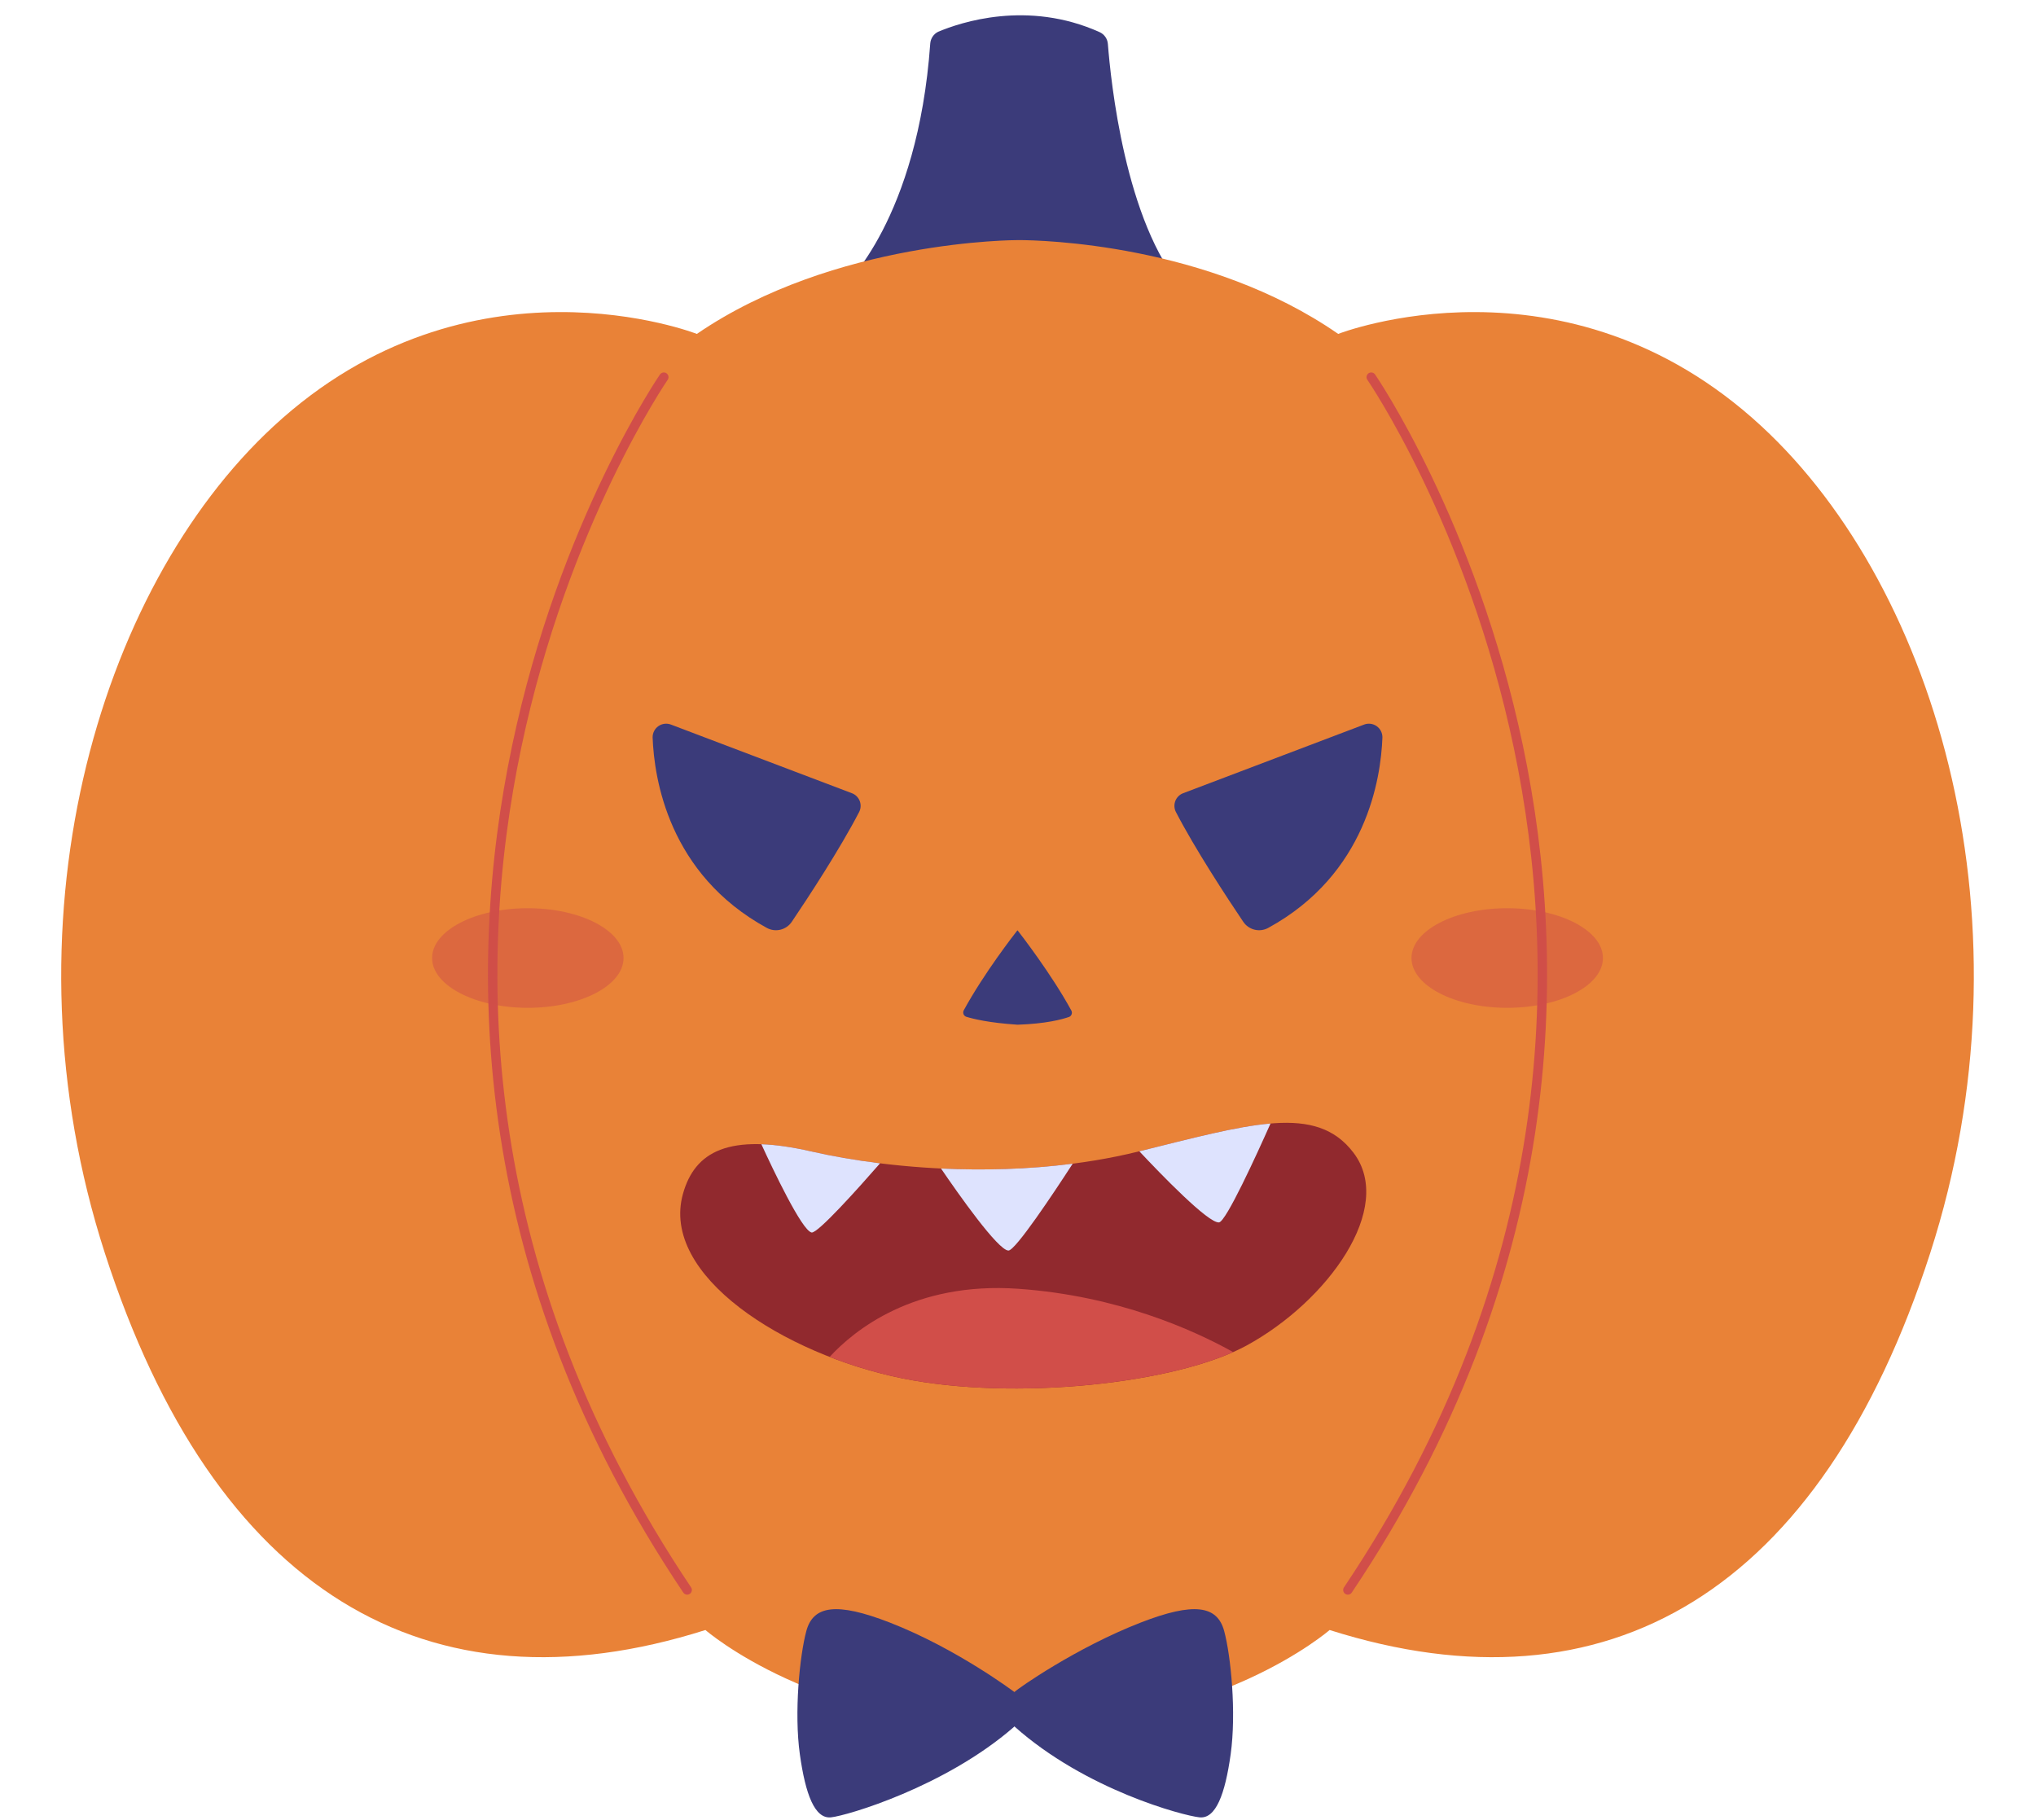 <?xml version="1.0" encoding="UTF-8"?>
<!DOCTYPE svg PUBLIC '-//W3C//DTD SVG 1.0//EN'
          'http://www.w3.org/TR/2001/REC-SVG-20010904/DTD/svg10.dtd'>
<svg clip-rule="evenodd" fill-rule="evenodd" height="190.3" preserveAspectRatio="xMidYMid meet" stroke-linejoin="round" stroke-miterlimit="2" version="1.0" viewBox="-6.4 -1.6 212.9 190.3" width="212.9" xmlns="http://www.w3.org/2000/svg" xmlns:xlink="http://www.w3.org/1999/xlink" zoomAndPan="magnify"
><g id="change1_1"
  ><path d="M81.858,28.305c-0,0 7.71,-6.958 9.016,-25.356c0.041,-0.532 0.36,-1.002 0.835,-1.23c2.301,-0.966 9.333,-3.355 16.884,0.046c0.492,0.225 0.821,0.706 0.857,1.251c0.293,3.739 1.783,18.651 7.901,25.635c7.027,8.022 -35.493,-0.346 -35.493,-0.346Z" fill="#3b3b7a"
  /></g
  ><g id="change2_1"
  ><path d="M99.519,178.827c-20.438,0.232 -32.154,-9.963 -32.154,-9.963c-29.1,9.227 -51.379,-4.026 -62.803,-39.421c-11.004,-34.093 -0.923,-69.305 17.647,-86.47c20.508,-18.958 44.26,-9.653 44.26,-9.653c14.406,-9.863 33.535,-9.809 33.535,-9.809l0.216,-0.001c2.14,0.007 19.682,0.355 33.311,9.81c0,0 23.752,-9.305 44.26,9.653c18.57,17.165 28.651,52.377 17.647,86.47c-11.424,35.395 -33.703,48.648 -62.803,39.421c-0,-0 -11.894,10.356 -32.631,9.956l-0.485,0.007Z" fill="#e98237"
  /></g
  ><g id="change3_1"
  ><path d="M62.61,37.563c0,-0 -42.043,61.06 2.44,127.387c0.15,0.224 0.455,0.284 0.68,0.134c0.225,-0.151 0.285,-0.456 0.134,-0.681c-44.097,-65.753 -2.445,-126.284 -2.445,-126.284c0.153,-0.223 0.097,-0.529 -0.126,-0.682c-0.223,-0.154 -0.529,-0.097 -0.683,0.126Zm74.78,-0c-0,-0 42.043,61.06 -2.44,127.387c-0.15,0.224 -0.455,0.284 -0.68,0.134c-0.225,-0.151 -0.285,-0.456 -0.134,-0.681c44.097,-65.753 2.445,-126.284 2.445,-126.284c-0.153,-0.223 -0.097,-0.529 0.126,-0.682c0.223,-0.154 0.529,-0.097 0.683,0.126Z" fill="#d14e49"
  /></g
  ><g id="change3_2"
  ><path d="M48.793,93.379c5.524,-0 10.009,2.334 10.009,5.208c0,2.875 -4.485,5.209 -10.009,5.209c-5.524,0 -10.009,-2.334 -10.009,-5.209c0,-2.874 4.485,-5.208 10.009,-5.208Zm102.414,-0c-5.524,-0 -10.009,2.334 -10.009,5.208c-0,2.875 4.485,5.209 10.009,5.209c5.524,0 10.009,-2.334 10.009,-5.209c-0,-2.874 -4.485,-5.208 -10.009,-5.208Z" fill="#d14e49" fill-opacity=".5"
  /></g
  ><g id="change1_2"
  ><path d="M99.913,105.555c-2.892,-0.193 -4.542,-0.595 -5.294,-0.83c-0.126,-0.05 -0.224,-0.152 -0.27,-0.279c-0.046,-0.127 -0.036,-0.268 0.028,-0.388c2.136,-3.917 5.298,-7.967 5.597,-8.347c0.005,-0.007 0.013,-0.011 0.022,-0.011c0.009,0 0.018,0.004 0.023,0.011c0.302,0.388 3.542,4.571 5.611,8.372c0.062,0.115 0.074,0.251 0.033,0.376c-0.041,0.125 -0.132,0.227 -0.251,0.283c-0.747,0.264 -2.437,0.723 -5.416,0.821l-0.083,-0.008Zm-36.153,-31.38c-0.439,-0.167 -0.931,-0.105 -1.315,0.165c-0.384,0.27 -0.609,0.712 -0.601,1.182c0.158,4.301 1.671,14.303 11.943,19.918c0.905,0.492 2.036,0.213 2.61,-0.643c1.675,-2.477 5.057,-7.638 7.055,-11.505c0.173,-0.357 0.189,-0.77 0.043,-1.139c-0.147,-0.369 -0.441,-0.66 -0.813,-0.8c-3.893,-1.478 -14.573,-5.529 -18.922,-7.178Zm72.48,-0c0.439,-0.167 0.931,-0.105 1.315,0.165c0.384,0.27 0.609,0.712 0.601,1.182c-0.158,4.301 -1.671,14.303 -11.943,19.918c-0.905,0.492 -2.036,0.213 -2.61,-0.643c-1.675,-2.477 -5.057,-7.638 -7.055,-11.505c-0.173,-0.357 -0.189,-0.77 -0.043,-1.139c0.147,-0.369 0.441,-0.66 0.813,-0.8c3.893,-1.478 14.573,-5.529 18.922,-7.178Z" fill="#3b3b7a"
  /></g
  ><g id="change1_3"
  ><path d="M99.601,179.02c-7.168,6.238 -17.412,9.261 -19.107,9.435c-1.703,0.175 -2.67,-2.417 -3.253,-6.579c-0.614,-4.378 -0.021,-10.322 0.675,-12.905c0.721,-2.672 3.157,-3.047 8.705,-0.896c7.004,2.716 13.051,7.275 13.051,7.275l0.018,-0.018c0.366,-0.354 6.43,-4.625 13.215,-7.257c5.548,-2.151 7.985,-1.776 8.705,0.896c0.697,2.583 1.289,8.527 0.676,12.905c-0.584,4.162 -1.551,6.754 -3.253,6.579c-1.703,-0.174 -11.911,-2.865 -19.363,-9.512l-0.069,0.077Z" fill="#3b3b7a"
  /></g
  ><g id="change4_1"
  ><path d="M65.014,123.257c1.235,-4.427 4.786,-6.413 13.38,-4.451c9.004,2.057 22.422,2.943 34.238,0.02c11.816,-2.923 18.601,-5.015 22.501,0.126c4.37,5.76 -2.692,15.528 -11.183,20.162c-7.367,4.02 -24.378,5.806 -36.05,3.422c-12.35,-2.523 -25.262,-10.757 -22.886,-19.279Z" fill="#91292e"
  /></g
  ><g id="change3_3"
  ><path d="M80.353,140.304c2.528,-2.747 8.793,-7.9 19.745,-7.124c10.366,0.733 18.283,4.295 22.453,6.62c-7.953,3.53 -23.667,4.98 -34.651,2.736c-2.538,-0.519 -5.1,-1.278 -7.547,-2.232Z" fill="#d14e49"
  /></g
  ><g id="change5_1"
  ><path d="M105.769,120.097c-2.012,3.103 -5.996,9.099 -6.721,9.083c-1.094,-0.024 -5.243,-5.931 -7.049,-8.579c4.437,0.212 9.137,0.093 13.77,-0.504Zm-32.554,-2.037c1.48,0.051 3.195,0.293 5.179,0.746c2.181,0.499 4.621,0.928 7.233,1.251c-2.302,2.635 -6.524,7.351 -7.158,7.234c-1.014,-0.187 -4.074,-6.658 -5.254,-9.231Zm53.241,-2.165c-1.452,3.262 -4.638,10.24 -5.381,10.34c-1.092,0.146 -6.17,-5.124 -8.338,-7.435c5.648,-1.398 10.142,-2.601 13.719,-2.905Z" fill="#dee3fe"
  /></g
></svg
>

